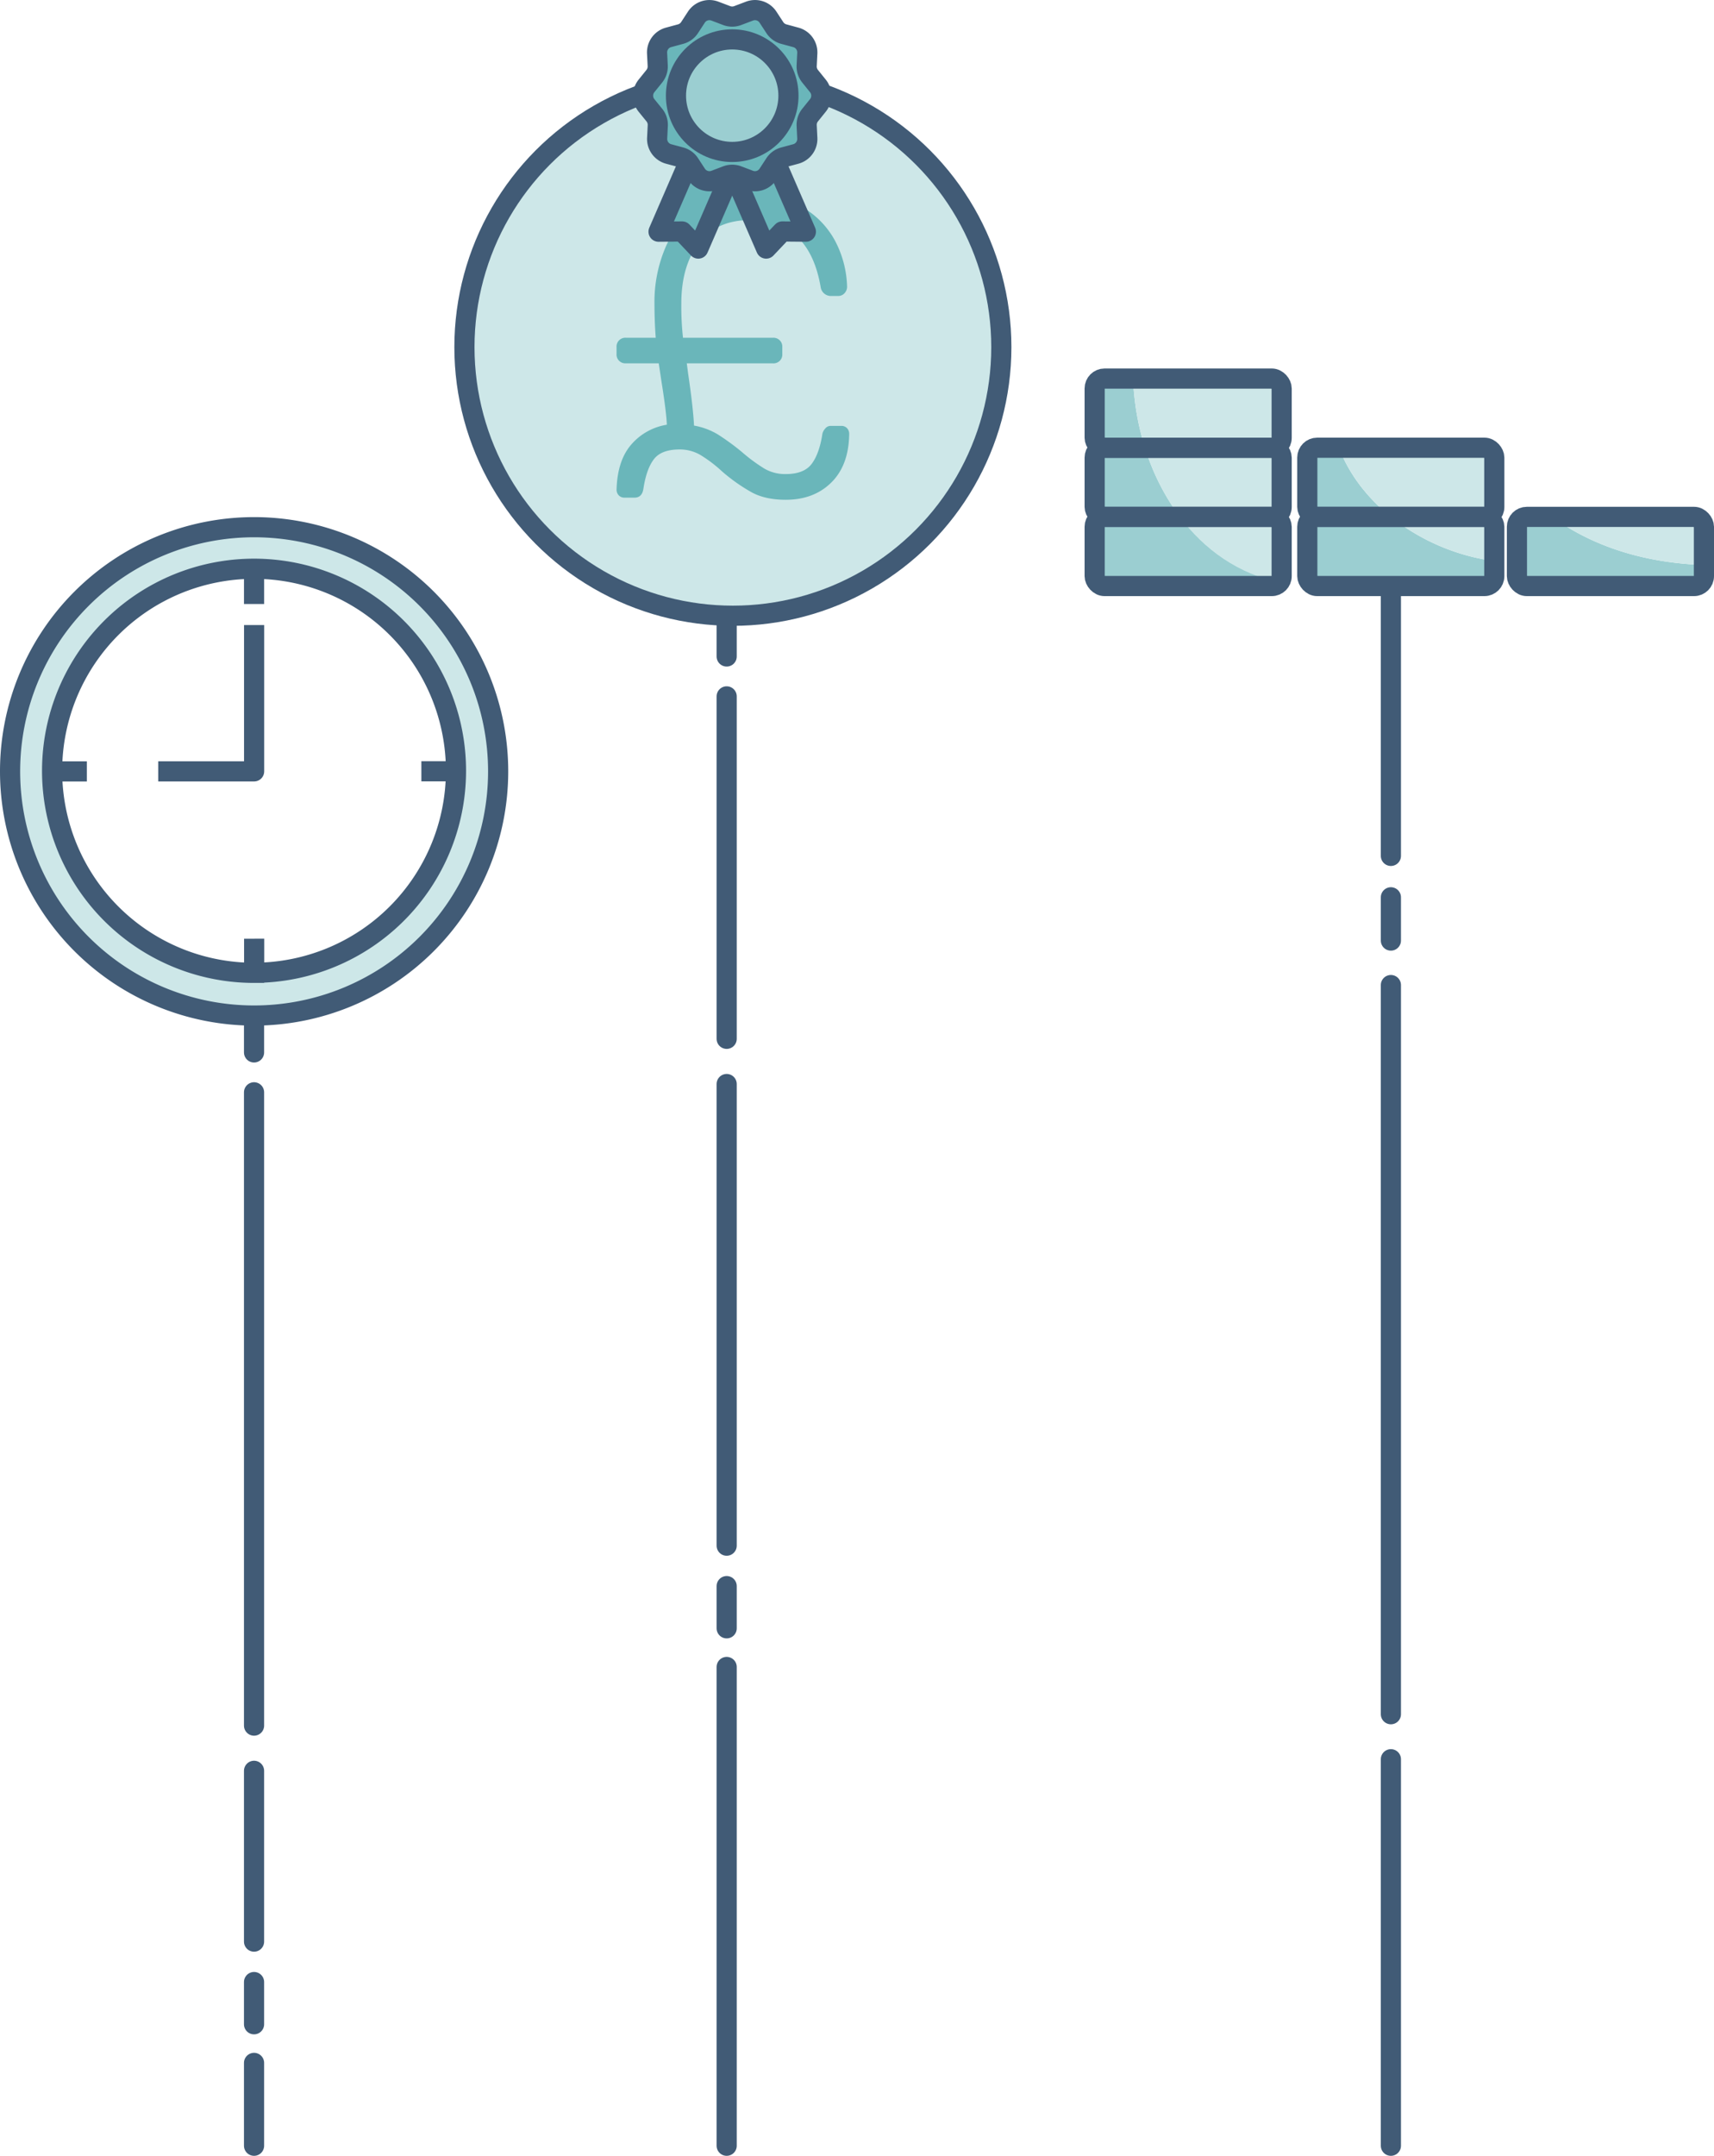 <svg xmlns="http://www.w3.org/2000/svg" viewBox="0 0 1020.73 1283.16"><defs><style>.a{fill:#fff;}.a,.b,.d,.e,.h,.i,.j{stroke:#415b76;stroke-width:12px;}.a,.d,.e,.h{stroke-linecap:round;}.a,.i{stroke-miterlimit:10;}.b,.f,.i{fill:#cde7e8;}.b,.d,.e,.h,.j{stroke-linejoin:round;}.c,.d{fill:#6ab6ba;}.e,.g{fill:#9bced1;}.h,.j{fill:none;}</style></defs><title>pricing-header</title><line class="a" x1="151.29" y1="600.77" x2="151.29" y2="626.41"/><line class="a" x1="151.29" y1="650.15" x2="151.29" y2="1027.09"/><line class="a" x1="151.29" y1="1227.85" x2="151.29" y2="1277.16"/><line class="a" x1="151.29" y1="1054" x2="151.29" y2="1155.66"/><line class="a" x1="151.29" y1="1179.72" x2="151.29" y2="1204.85"/><line class="a" x1="432.75" y1="365.11" x2="432.75" y2="390.74"/><line class="a" x1="432.75" y1="414.49" x2="432.75" y2="618.31"/><line class="a" x1="432.75" y1="992.19" x2="432.75" y2="1277.16"/><line class="a" x1="432.75" y1="645.22" x2="432.75" y2="919.99"/><line class="a" x1="432.75" y1="944.06" x2="432.75" y2="969.18"/><line class="a" x1="828.31" y1="534.08" x2="828.31" y2="559.83"/><line class="a" x1="828.31" y1="586.31" x2="828.31" y2="1020.31"/><line class="a" x1="828.31" y1="350.18" x2="828.31" y2="509.43"/><line class="a" x1="828.31" y1="1047.1" x2="828.31" y2="1277.16"/><circle class="b" cx="436.45" cy="206.62" r="159.87"/><path class="c" d="M495.07,287.19q-10.41,10.28-27.16,10.28-11.93,0-20.05-4.32a104.7,104.7,0,0,1-18-12.69,79.35,79.35,0,0,0-12.94-9.77,24.33,24.33,0,0,0-12.19-3.17q-10.91,0-15.35,5.84t-6.21,17.51q-.77,5.33-5.34,5.33H372a4.55,4.55,0,0,1-3.55-1.4,4.88,4.88,0,0,1-1.27-3.42q.49-17.26,8.75-26.78a35.32,35.32,0,0,1,21.19-11.8q-.25-7.35-3.3-26.39l-1.52-10.15H372.75a5.23,5.23,0,0,1-5.58-5.58v-4.06a5.25,5.25,0,0,1,5.58-5.59h17.76q-.75-9.63-.76-20.55A82.55,82.55,0,0,1,396,148a52.56,52.56,0,0,1,19-23.48q12.81-8.74,31.85-8.75,18.27,0,31.09,7.61a50.82,50.82,0,0,1,19.41,20.05,61.82,61.82,0,0,1,7.11,27.15,5.61,5.61,0,0,1-1.53,3.94,4.94,4.94,0,0,1-3.8,1.64h-4.57a6.13,6.13,0,0,1-5.84-5.32Q481.88,131,446.6,131q-19.8,0-30.33,13.58t-10.53,36.16a171.31,171.31,0,0,0,1,20.3H460.3a5.25,5.25,0,0,1,5.58,5.59v4.06a5.23,5.23,0,0,1-5.58,5.58H409l.76,5.84q3,20.29,3.55,31.21a41.21,41.21,0,0,1,14.09,5.2A142.26,142.26,0,0,1,441.78,269a101,101,0,0,0,13.57,10,24.47,24.47,0,0,0,12.56,3.17q10.92,0,15.48-6.09t6.35-17.76a6.73,6.73,0,0,1,1.65-3.18,4.09,4.09,0,0,1,3.17-1.65h6.34a4.57,4.57,0,0,1,3.56,1.4,4.92,4.92,0,0,1,1.26,3.43Q505.47,276.92,495.07,287.19Z"/><polygon class="d" points="415.85 147.95 406.21 137.77 392.18 137.9 416.24 82.45 439.91 92.5 415.85 147.95"/><polygon class="d" points="456.26 147.95 465.9 137.77 479.92 137.9 455.86 82.45 432.2 92.5 456.26 147.95"/><path class="d" d="M439.35,9.26l7-2.65a9.24,9.24,0,0,1,11,3.58l4.08,6.24a9.22,9.22,0,0,0,5.32,3.87l7.2,1.95a9.25,9.25,0,0,1,6.82,9.38l-.37,7.45a9.24,9.24,0,0,0,2,6.26l4.68,5.8a9.27,9.27,0,0,1,0,11.6l-4.68,5.81a9.2,9.2,0,0,0-2,6.26l.37,7.44a9.27,9.27,0,0,1-6.82,9.39l-7.2,1.94a9.26,9.26,0,0,0-5.32,3.87l-4.08,6.24a9.24,9.24,0,0,1-11,3.59l-7-2.66a9.35,9.35,0,0,0-6.59,0l-7,2.66a9.26,9.26,0,0,1-11-3.59l-4.07-6.24a9.28,9.28,0,0,0-5.33-3.87l-7.19-1.94a9.26,9.26,0,0,1-6.82-9.39l.37-7.44a9.2,9.2,0,0,0-2-6.26L385,62.74a9.27,9.27,0,0,1,0-11.6l4.68-5.8a9.24,9.24,0,0,0,2-6.26l-.37-7.45a9.24,9.24,0,0,1,6.82-9.38l7.19-1.95a9.24,9.24,0,0,0,5.33-3.87l4.07-6.24a9.25,9.25,0,0,1,11-3.58l7,2.65A9.24,9.24,0,0,0,439.35,9.26Z"/><circle class="e" cx="436.05" cy="56.94" r="33.49"/><path class="f" d="M702.66,307.65c13.23,17.61,31.18,31.36,53.89,37.71,3.42,1,6.71-2.05,6.71-6.21v-25.1c0-3.53-2.42-6.4-5.4-6.4Z"/><path class="g" d="M651.9,231.72v28.37c0,3.54,2.42,6.4,5.4,6.4h24.57a155.89,155.89,0,0,1-7.07-41.16H657.3C654.32,225.33,651.9,228.19,651.9,231.72Z"/><path class="f" d="M757.86,225.33H674.8a155.89,155.89,0,0,0,7.07,41.16h76c3,0,5.4-2.86,5.4-6.4V231.72C763.26,228.19,760.84,225.33,757.86,225.33Z"/><path class="g" d="M651.9,272.89v28.37c0,3.53,2.42,6.39,5.4,6.39h45.36a137.11,137.11,0,0,1-20.79-41.16H657.3C654.32,266.49,651.9,269.35,651.9,272.89Z"/><path class="f" d="M757.86,266.49h-76a137.11,137.11,0,0,0,20.79,41.16h55.2c3,0,5.4-2.86,5.4-6.39V272.89C763.26,269.35,760.84,266.49,757.86,266.49Z"/><path class="g" d="M702.66,307.65H657.3c-3,0-5.4,2.87-5.4,6.4v28.37c0,3.53,2.42,6.4,5.4,6.4h106V347C737.35,341.62,717.16,327,702.66,307.65Z"/><rect class="h" x="651.9" y="225.33" width="111.36" height="41.16" rx="5.88"/><rect class="h" x="651.9" y="266.49" width="111.36" height="41.16" rx="5.88"/><rect class="h" x="651.9" y="307.65" width="111.36" height="41.16" rx="5.88"/><path class="g" d="M797.4,266.49H783.93c-3,0-5.4,2.86-5.4,6.4v28.37c0,3.53,2.42,6.39,5.4,6.39h44.38C814.24,296.35,803.35,282.22,797.4,266.49Z"/><path class="f" d="M884.49,266.49H797.4c6,15.73,16.84,29.86,30.91,41.16h56.18c3,0,5.4-2.86,5.4-6.39V272.89C889.89,269.35,887.47,266.49,884.49,266.49Z"/><path class="g" d="M778.53,314.05v28.37c0,3.53,2.42,6.4,5.4,6.4h4.21c.81-.07,1.61-.12,2.43-.2-.82.08-1.62.13-2.43.2h96.35c3,0,5.4-2.87,5.4-6.4v-2.87c0-3.15-1.94-5.85-4.57-6.31a126.49,126.49,0,0,1-57-25.59H783.93C781,307.65,778.53,310.52,778.53,314.05Z"/><path class="f" d="M828.31,307.65a126.49,126.49,0,0,0,55.34,25.29c3.28.62,6.24-2.41,6.24-6.34V314.05c0-3.53-2.42-6.4-5.4-6.4Z"/><rect class="h" x="778.53" y="266.49" width="111.36" height="41.16" rx="5.88"/><rect class="h" x="778.53" y="307.65" width="111.36" height="41.16" rx="5.88"/><path class="g" d="M932.27,313a30.61,30.61,0,0,1-7.19-5.35H908.77c-3,0-5.4,2.87-5.4,6.4v28.37c0,3.53,2.42,6.4,5.4,6.4h100.55c3,0,5.41-2.87,5.41-6.4h0c0-3.39-2.23-6.21-5.09-6.38C982.3,334.44,955.59,327.5,932.27,313Z"/><path class="f" d="M925.08,307.65a30.61,30.61,0,0,0,7.19,5.35c23.14,14.38,49.62,21.34,76.74,23,3.1.19,5.72-2.71,5.72-6.39V314.05c0-3.53-2.42-6.4-5.41-6.4Z"/><rect class="h" x="903.37" y="307.65" width="111.36" height="41.16" rx="5.88"/><path class="i" d="M151.33,313.79A145.33,145.33,0,1,0,296.66,459.12,145.33,145.33,0,0,0,151.33,313.79Zm0,265.25A120.26,120.26,0,1,1,271.55,458.75,120.26,120.26,0,0,1,151.33,579Z"/><polyline class="j" points="151.33 372.03 151.33 459.12 94.22 459.12"/><line class="j" x1="151.3" y1="338.86" x2="151.3" y2="359.52"/><line class="j" x1="151.36" y1="558.72" x2="151.37" y2="579.38"/><line class="j" x1="271.59" y1="459.07" x2="250.93" y2="459.08"/><line class="j" x1="51.73" y1="459.14" x2="31.07" y2="459.14"/></svg>